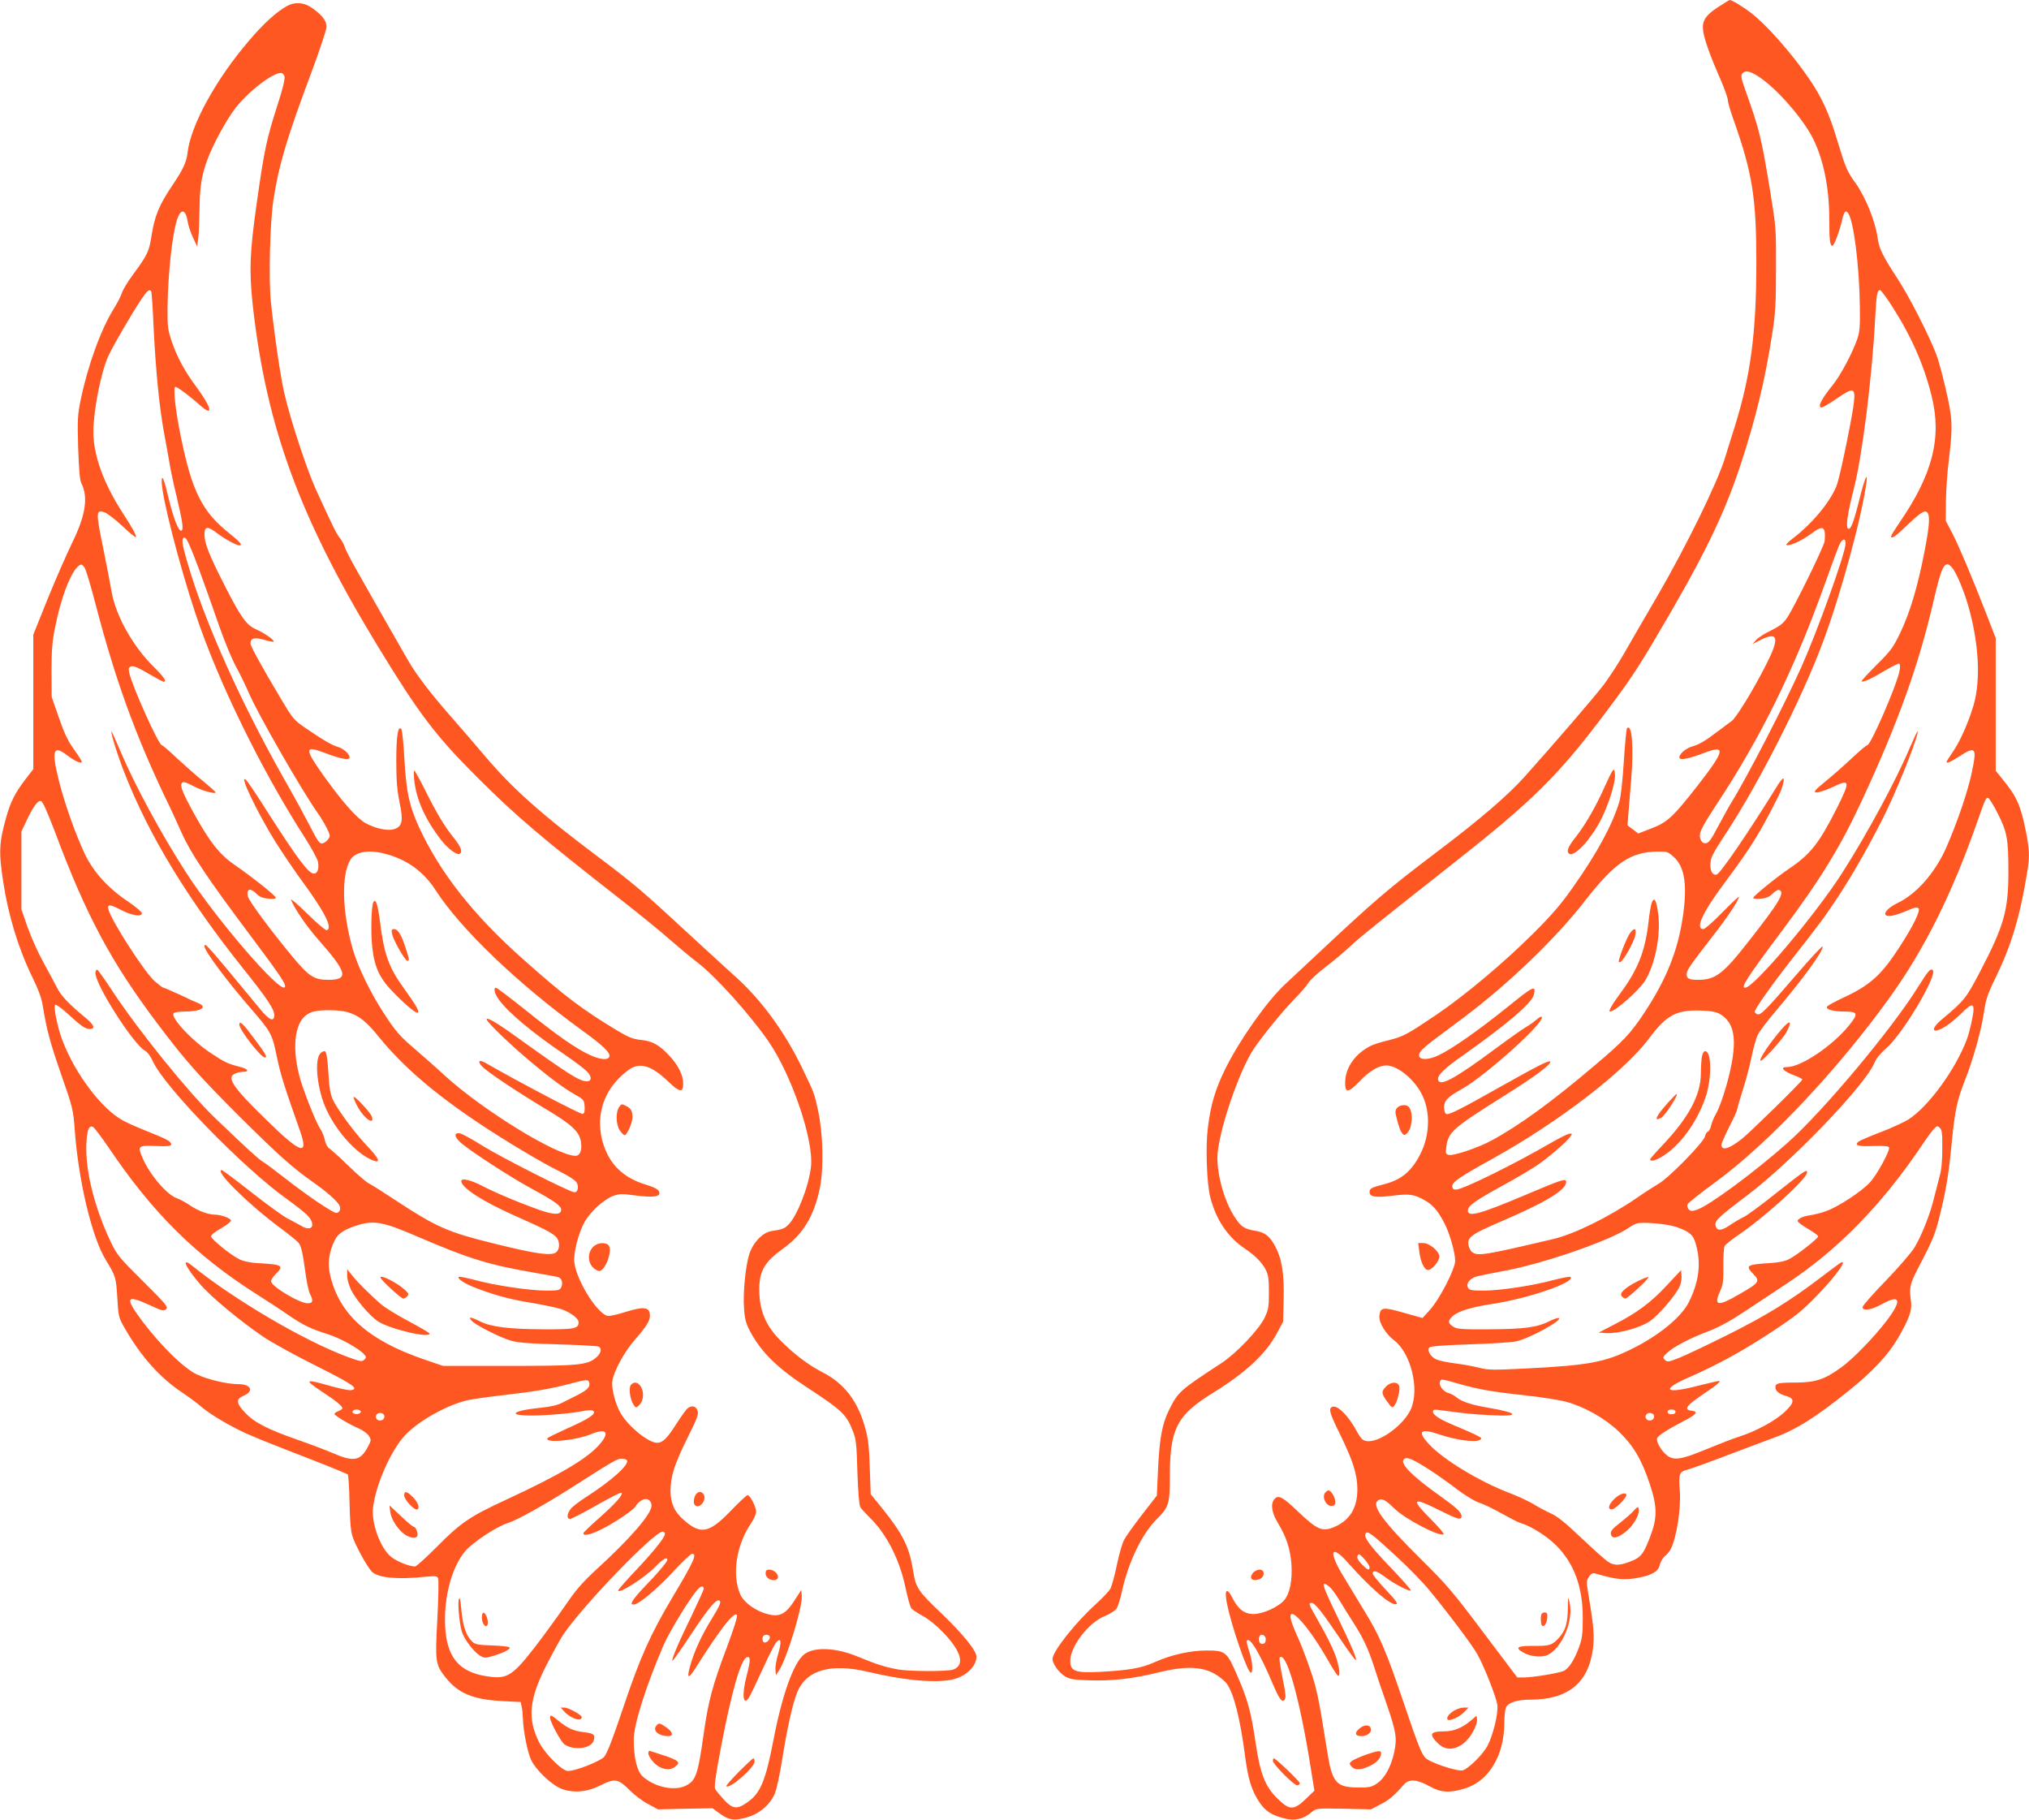<?xml version="1.0" standalone="no"?>
<!DOCTYPE svg PUBLIC "-//W3C//DTD SVG 20010904//EN"
 "http://www.w3.org/TR/2001/REC-SVG-20010904/DTD/svg10.dtd">
<svg version="1.0" xmlns="http://www.w3.org/2000/svg"
 width="1280pt" height="1148pt" viewBox="0 0 1280 1148"
 preserveAspectRatio="xMidYMid meet">
<g transform="translate(0,1148) scale(0.1,-0.1)"
fill="#ff5722" stroke="none">
<path d="M10838 11435 c-82 -54 -103 -89 -93 -154 8 -54 45 -157 109 -302 25
-59 46 -117 46 -130 0 -13 16 -69 36 -124 119 -336 144 -492 144 -901 0 -443
-36 -713 -136 -1034 -25 -80 -53 -167 -61 -195 -46 -154 -244 -558 -425 -870
-74 -126 -165 -284 -203 -350 -37 -66 -98 -160 -135 -210 -57 -76 -314 -374
-503 -585 -103 -115 -281 -268 -527 -454 -350 -265 -403 -311 -830 -711 -59
-55 -128 -119 -153 -143 -113 -105 -282 -344 -375 -529 -65 -132 -95 -230
-113 -383 -14 -115 -6 -340 15 -427 35 -142 110 -254 216 -326 66 -44 109 -87
133 -132 18 -34 22 -57 22 -145 0 -95 -3 -110 -28 -163 -38 -76 -178 -223
-271 -284 -266 -174 -273 -180 -332 -298 -43 -87 -60 -179 -69 -384 l-7 -154
-94 -121 c-52 -67 -104 -140 -115 -163 -11 -23 -31 -93 -44 -157 -13 -63 -31
-128 -39 -144 -8 -16 -49 -60 -90 -97 -128 -114 -276 -301 -276 -348 0 -31 38
-84 77 -109 31 -19 54 -23 154 -26 145 -5 277 10 438 50 163 40 267 38 350 -7
29 -16 64 -44 78 -61 46 -62 86 -218 118 -463 19 -143 40 -213 90 -288 38 -57
77 -82 162 -103 61 -16 117 -3 167 40 30 25 30 25 202 22 l172 -4 60 31 c54
27 88 56 149 126 32 36 81 33 159 -10 74 -42 128 -45 226 -15 150 46 248 209
248 413 0 43 5 87 11 99 17 31 71 48 156 48 235 1 363 105 392 320 10 80 5
146 -25 321 -17 102 -17 108 0 134 13 20 23 25 39 21 138 -40 183 -44 278 -26
82 16 122 40 130 81 4 18 18 43 32 54 13 11 30 30 36 43 38 73 67 258 58 373
-8 103 -3 117 47 129 22 6 131 45 241 87 110 42 241 91 290 109 150 53 271
128 490 304 149 120 246 224 306 326 72 124 92 179 85 233 -13 88 -8 109 40
204 107 205 114 223 154 394 30 128 45 225 60 380 22 230 35 289 86 420 51
129 102 310 119 424 13 87 23 118 75 224 98 201 153 383 199 666 16 94 14 143
-9 257 -32 161 -58 219 -145 325 l-45 56 0 418 0 418 -56 145 c-97 249 -174
431 -217 515 l-42 80 1 125 c1 69 9 188 19 265 25 207 23 257 -20 440 -20 88
-47 187 -60 220 -46 121 -175 373 -246 480 -92 141 -115 187 -124 254 -14 105
-75 255 -139 346 -54 74 -63 96 -116 271 -50 167 -97 270 -175 384 -110 162
-270 343 -368 418 -53 41 -122 82 -135 82 -4 -1 -37 -21 -74 -45z m262 -442
c113 -76 275 -262 338 -388 66 -133 102 -311 102 -505 0 -136 4 -170 20 -170
10 0 43 86 60 158 13 57 22 69 38 49 35 -43 72 -331 75 -592 2 -124 -1 -160
-17 -205 -29 -85 -106 -229 -153 -287 -74 -91 -100 -143 -71 -143 7 0 49 25
95 56 104 72 118 69 109 -19 -8 -82 -81 -439 -105 -516 -31 -99 -151 -248
-281 -347 -28 -21 -46 -40 -40 -42 20 -7 99 29 152 69 80 60 96 52 89 -43 -2
-30 -186 -406 -235 -481 -25 -38 -45 -54 -101 -82 -38 -18 -81 -45 -95 -60
l-25 -27 56 28 c107 52 116 9 31 -157 -80 -159 -189 -336 -218 -357 -13 -9
-50 -37 -82 -61 -85 -65 -125 -88 -170 -100 -41 -12 -87 -55 -76 -73 9 -14 65
-1 157 34 136 52 129 15 -39 -201 -159 -204 -195 -237 -294 -275 l-85 -33 -34
26 -34 25 6 76 c3 41 11 140 18 220 16 204 4 348 -27 317 -4 -4 -13 -98 -20
-209 -8 -126 -19 -224 -29 -257 -45 -147 -139 -320 -291 -536 -76 -108 -133
-175 -254 -295 -188 -187 -430 -389 -611 -512 -186 -125 -205 -135 -299 -159
-46 -11 -98 -27 -114 -36 -97 -49 -158 -136 -160 -227 -2 -72 19 -71 90 3 61
65 122 101 169 101 74 0 185 -93 231 -195 48 -105 43 -247 -14 -360 -55 -111
-120 -166 -230 -194 -84 -22 -92 -27 -92 -51 0 -29 40 -35 149 -21 106 13 135
8 205 -33 48 -28 81 -68 119 -143 33 -63 67 -185 67 -235 0 -51 -97 -240 -158
-308 l-48 -53 -118 33 c-131 38 -149 36 -154 -21 -4 -41 40 -113 93 -153 106
-81 161 -306 106 -433 -42 -95 -184 -203 -267 -203 -33 0 -46 11 -73 60 -57
106 -129 175 -160 155 -20 -12 -11 -42 50 -166 84 -171 111 -256 112 -349 1
-124 -51 -205 -156 -245 -68 -26 -101 -10 -218 101 -98 94 -125 108 -150 78
-25 -31 -16 -87 24 -152 51 -83 77 -162 84 -257 7 -101 -10 -185 -45 -227 -36
-43 -135 -88 -194 -88 -58 0 -98 31 -134 103 -35 68 -51 52 -34 -35 28 -143
130 -438 151 -438 16 0 10 79 -11 137 -11 31 -17 60 -14 65 17 28 83 -82 163
-272 37 -87 55 -115 70 -105 16 9 14 37 -11 157 -12 59 -19 110 -15 114 41 41
125 -253 193 -679 l26 -161 -55 -53 c-71 -68 -99 -70 -162 -12 -93 85 -123
159 -155 374 -28 188 -49 267 -114 415 -66 153 -74 160 -196 160 -103 0 -225
-28 -329 -75 -83 -37 -162 -50 -346 -60 -145 -7 -179 4 -183 59 -8 92 111 251
221 295 31 13 63 33 71 46 9 13 24 63 35 112 39 180 127 361 217 450 77 76 84
97 84 266 0 306 43 390 272 532 209 129 334 246 404 377 l39 73 3 140 c4 162
-11 257 -55 337 -35 64 -64 86 -128 96 -64 11 -85 24 -123 81 -63 93 -112 257
-112 378 0 146 135 549 231 690 60 88 182 237 253 310 39 39 80 87 91 105 11
18 59 62 106 98 48 36 117 94 155 130 68 63 163 139 660 531 501 395 657 550
960 954 140 186 193 265 311 465 298 503 425 762 533 1087 95 289 156 538 201
834 19 120 23 188 23 404 1 256 0 264 -37 490 -56 342 -68 389 -157 638 -25
70 -29 91 -19 103 19 23 51 16 109 -23z m835 -1443 c120 -186 201 -368 250
-565 67 -265 7 -498 -204 -804 -28 -41 -51 -78 -51 -83 0 -20 26 -3 98 66 89
85 114 100 130 84 19 -19 14 -89 -19 -255 -42 -217 -91 -378 -150 -502 -46
-96 -61 -116 -151 -205 -54 -54 -97 -101 -94 -103 8 -9 64 17 150 69 44 26 83
45 88 42 5 -3 6 -22 2 -42 -15 -86 -182 -472 -204 -472 -6 0 -45 -33 -88 -73
-42 -40 -117 -107 -167 -148 -77 -63 -87 -74 -67 -77 13 -2 57 13 99 32 115
55 118 44 33 -127 -114 -226 -169 -296 -305 -387 -77 -52 -225 -172 -225 -183
0 -5 20 -8 48 -5 35 3 55 12 75 32 15 15 33 26 40 23 41 -13 2 -78 -197 -331
-156 -199 -205 -236 -313 -236 -56 0 -73 8 -73 35 0 25 21 55 162 237 94 120
168 231 168 251 0 5 -47 -39 -104 -97 -56 -58 -111 -106 -120 -106 -55 0 -5
107 142 303 159 214 213 300 332 537 24 48 41 110 29 110 -5 0 -26 -27 -46
-61 -173 -279 -347 -534 -372 -544 -23 -9 -41 16 -41 57 0 47 9 66 104 211
202 307 475 846 604 1192 112 297 245 785 276 1008 11 80 -11 30 -42 -95 -38
-154 -57 -202 -73 -192 -16 10 -5 92 35 247 53 205 115 696 135 1069 9 166 13
188 32 188 5 0 39 -45 74 -100z m-293 -1506 c-9 -78 -178 -547 -278 -771 -106
-236 -339 -689 -443 -857 -20 -33 -58 -103 -86 -155 -38 -73 -55 -97 -72 -99
-16 -2 -26 4 -34 22 -16 35 -2 66 96 216 286 433 495 859 690 1405 37 105 76
209 86 233 21 49 46 52 41 6z m671 -142 c26 -28 74 -141 102 -237 69 -239 82
-473 35 -634 -33 -110 -83 -223 -129 -291 -23 -33 -41 -62 -41 -65 0 -12 24
-2 81 35 103 66 111 55 79 -98 -25 -122 -91 -315 -162 -478 -70 -158 -186
-291 -306 -349 -87 -42 -108 -94 -33 -80 20 4 62 18 94 32 45 20 61 23 70 14
14 -14 -32 -109 -121 -246 -113 -174 -183 -238 -348 -315 -56 -26 -104 -52
-108 -59 -11 -17 38 -31 110 -31 85 0 89 -13 29 -87 -104 -129 -303 -263 -391
-263 -49 0 -25 -27 49 -54 26 -10 47 -21 47 -25 0 -10 -325 -329 -380 -373
-81 -64 -130 -79 -130 -38 0 9 23 61 50 115 28 54 50 104 50 111 0 7 16 61 35
121 19 59 44 153 55 208 11 55 29 118 40 140 11 22 64 92 118 155 165 194 298
377 290 400 -2 6 -76 -73 -165 -177 -191 -222 -226 -258 -247 -250 -9 4 -16
11 -16 16 0 18 108 170 234 331 180 229 205 263 299 405 97 148 224 375 305
545 90 191 200 475 189 487 -2 2 -23 -43 -47 -99 -88 -209 -268 -542 -428
-793 -171 -267 -558 -725 -613 -725 -30 0 12 64 240 369 234 313 361 519 494
806 232 499 362 861 456 1270 51 220 71 255 114 207z m290 -1553 c59 -117 67
-160 67 -369 0 -242 -28 -340 -178 -627 -88 -169 -100 -184 -240 -301 -82 -68
-62 -100 27 -42 25 16 68 52 96 80 56 57 75 63 75 23 0 -32 -25 -144 -42 -188
-72 -192 -243 -425 -369 -506 -28 -17 -107 -54 -176 -80 -68 -26 -131 -53
-139 -60 -28 -23 -1 -31 94 -27 66 2 97 -1 99 -9 7 -20 -76 -173 -120 -220
-52 -57 -199 -154 -275 -181 -31 -12 -78 -23 -103 -27 -26 -3 -55 -12 -65 -20
-19 -15 -18 -15 2 -33 12 -9 42 -29 68 -44 25 -15 46 -31 46 -36 0 -13 -136
-120 -183 -143 -25 -14 -67 -22 -116 -25 -155 -10 -163 -15 -109 -71 43 -44
36 -54 -88 -125 -137 -80 -165 -76 -123 18 19 42 22 66 21 158 -1 60 3 117 8
127 6 10 50 46 100 79 165 114 420 347 420 385 0 23 -11 15 -200 -134 -90 -72
-180 -138 -200 -147 -19 -9 -59 -32 -88 -52 -56 -38 -83 -37 -90 2 -5 26 28
57 193 181 280 210 754 702 810 842 10 26 39 61 75 92 105 91 324 461 293 492
-14 14 -29 -4 -93 -106 -166 -267 -599 -784 -823 -983 -210 -186 -496 -397
-572 -422 -31 -10 -39 -10 -51 2 -8 8 -12 22 -8 32 3 9 79 69 168 134 337 245
777 711 1109 1173 219 305 393 655 550 1104 52 148 56 157 70 152 6 -2 34 -46
60 -98z m-2043 -275 c69 -63 86 -180 55 -384 -32 -211 -104 -389 -242 -598
-86 -130 -132 -179 -313 -332 -270 -229 -476 -379 -650 -473 -84 -46 -245
-100 -272 -91 -18 5 -20 12 -14 50 13 95 38 117 369 325 193 121 299 200 286
214 -9 8 -86 -31 -322 -164 -245 -138 -316 -174 -333 -167 -8 3 -14 20 -14 41
0 43 22 66 110 115 154 86 534 429 506 457 -3 4 -19 -5 -34 -19 -15 -13 -45
-35 -67 -47 -22 -13 -107 -73 -188 -133 -260 -193 -356 -245 -365 -197 -5 27
40 71 165 158 274 194 426 324 439 376 16 65 0 58 -169 -79 -179 -144 -350
-264 -432 -302 -85 -40 -148 -26 -113 25 8 11 43 42 79 69 35 26 125 93 199
149 278 209 579 498 761 734 186 238 285 306 456 308 59 1 66 -1 103 -35z
m291 -990 c93 -55 110 -163 59 -378 -25 -105 -64 -219 -89 -259 -10 -18 -22
-47 -26 -65 -4 -18 -13 -36 -20 -39 -8 -2 -16 -17 -20 -32 -8 -36 -227 -260
-290 -296 -27 -16 -90 -56 -140 -91 -175 -120 -394 -228 -527 -259 -434 -102
-475 -109 -511 -82 -9 6 -20 26 -23 44 -9 48 20 70 201 147 285 122 415 200
415 251 0 25 -21 18 -265 -85 -279 -118 -355 -138 -355 -96 0 31 42 61 228
163 75 41 166 95 202 119 70 46 186 145 214 182 16 21 16 22 -1 22 -10 0 -61
-25 -113 -55 -236 -137 -550 -292 -603 -298 -15 -1 -23 4 -25 18 -4 28 41 59
258 179 415 231 825 546 982 755 113 151 173 183 334 177 59 -2 90 -8 115 -22z
m1402 -851 c0 -77 -6 -137 -17 -173 -8 -30 -24 -91 -35 -135 -23 -99 -77 -235
-122 -311 -19 -32 -100 -126 -181 -210 -82 -84 -148 -160 -148 -168 0 -27 55
-19 125 20 114 63 125 23 27 -106 -82 -107 -216 -245 -290 -297 -103 -74 -159
-92 -279 -93 -114 0 -133 -4 -133 -30 0 -23 24 -43 69 -55 55 -16 52 -42 -11
-101 -60 -56 -178 -120 -283 -154 -38 -12 -134 -49 -212 -81 -155 -65 -203
-72 -246 -39 -36 28 -70 86 -63 108 6 18 60 53 175 113 73 38 86 56 44 61 -53
6 -37 31 62 98 97 65 127 90 107 90 -6 0 -64 -14 -129 -30 -210 -55 -240 -26
-58 53 184 81 343 168 530 292 143 94 187 130 275 221 99 102 176 201 165 212
-5 6 -10 2 -141 -97 -193 -147 -348 -242 -585 -360 -130 -65 -269 -131 -308
-146 -66 -26 -73 -27 -88 -12 -15 15 -14 18 15 45 40 38 145 93 263 137 65 25
138 65 234 129 77 51 192 127 255 169 325 214 603 499 859 880 29 44 62 88 73
99 18 18 21 19 36 4 13 -13 16 -38 15 -133z m-1677 -492 c83 -29 106 -49 122
-107 35 -120 21 -238 -45 -369 -47 -92 -186 -207 -353 -290 -173 -87 -277
-106 -667 -126 -214 -11 -249 -10 -300 4 -32 8 -98 21 -147 27 -49 6 -104 17
-123 25 -38 16 -63 59 -45 77 7 7 95 14 254 19 134 4 266 13 294 19 85 19 299
137 267 147 -6 2 -33 -7 -60 -21 -76 -38 -159 -49 -378 -50 -176 -1 -204 1
-228 17 -33 21 -34 37 -4 65 33 31 120 58 246 77 226 33 532 138 499 171 -4 4
-52 -5 -106 -19 -132 -36 -338 -67 -444 -67 -75 0 -89 3 -97 18 -14 27 11 59
57 72 20 5 99 21 175 35 248 46 671 193 785 273 15 11 36 22 47 25 41 12 191
-2 251 -22z m-1383 -986 c128 -37 211 -52 422 -75 105 -11 223 -30 264 -41
115 -31 242 -102 330 -185 92 -87 146 -176 197 -329 49 -145 50 -216 6 -332
-42 -113 -61 -138 -128 -162 -68 -26 -100 -26 -139 -2 -16 10 -92 78 -168 150
-102 97 -154 139 -194 156 -30 14 -81 40 -112 60 -32 19 -100 50 -152 70 -184
70 -414 209 -503 305 -80 85 -56 105 73 60 96 -32 217 -49 246 -32 16 9 14 12
-21 30 -21 11 -79 36 -129 57 -101 42 -145 69 -145 92 0 13 8 14 53 8 150 -20
193 -25 315 -31 184 -10 175 14 -18 47 -99 16 -167 38 -198 63 -15 13 -39 26
-54 30 -32 7 -63 49 -54 71 7 19 7 19 109 -10z m1377 -180 c0 -9 -9 -15 -25
-15 -16 0 -25 6 -25 15 0 9 9 15 25 15 16 0 25 -6 25 -15z m-135 -30 c0 -22
-31 -33 -47 -17 -17 17 -1 44 24 40 15 -2 23 -10 23 -23z m-1414 -337 c46 -30
124 -85 173 -123 51 -38 110 -74 135 -82 25 -7 88 -37 141 -67 52 -29 106 -57
120 -61 67 -19 169 -84 226 -141 115 -115 169 -263 169 -459 0 -102 -4 -130
-24 -185 -30 -81 -64 -134 -97 -149 -31 -14 -195 -41 -251 -41 l-41 0 -213
282 c-188 251 -231 302 -384 453 -254 251 -330 355 -278 384 22 12 46 -1 99
-53 66 -66 290 -183 311 -162 4 4 -32 46 -80 94 -130 130 -118 143 53 57 118
-59 140 -65 140 -37 0 23 -33 54 -130 123 -191 135 -268 216 -229 239 18 12
59 -7 160 -72z m-219 -538 c77 -70 174 -169 216 -221 118 -143 267 -341 301
-401 42 -73 120 -271 127 -321 7 -52 -27 -193 -63 -260 -31 -56 -120 -143
-156 -153 -35 -8 -208 50 -235 79 -26 28 -46 79 -147 377 -101 297 -143 396
-237 548 -39 64 -97 160 -129 213 -101 164 -86 217 25 92 143 -161 267 -268
303 -261 14 3 0 22 -64 91 -46 48 -83 94 -83 102 0 25 27 17 77 -21 56 -43
163 -98 163 -84 0 5 -54 67 -120 136 -132 137 -176 195 -166 219 9 25 34 7
188 -135z m-162 -75 c0 -23 -13 -18 -49 19 -24 25 -32 40 -27 53 7 16 12 13
42 -19 19 -21 34 -45 34 -53z m-253 -123 c11 -9 39 -46 61 -82 21 -36 59 -96
84 -135 66 -102 97 -168 134 -280 17 -55 53 -161 79 -235 63 -183 69 -221 51
-309 -20 -93 -60 -167 -110 -200 -35 -23 -49 -26 -123 -25 -131 1 -159 32
-188 214 -58 364 -68 410 -111 534 -24 72 -62 169 -84 216 -111 242 35 123
195 -157 32 -57 62 -103 67 -103 13 0 9 41 -8 101 -18 59 -57 139 -128 264
-50 87 -53 95 -32 95 21 0 65 -55 173 -215 53 -80 101 -145 105 -145 12 0 -18
71 -113 269 -102 210 -110 239 -52 193z m-402 -332 c0 -16 -6 -26 -18 -28 -19
-4 -32 20 -23 44 9 25 41 13 41 -16z"/>
<path d="M10173 6619 c-6 -8 -28 -52 -49 -99 -52 -119 -125 -246 -184 -320
-48 -60 -61 -92 -40 -105 32 -20 130 84 195 206 50 95 97 242 93 291 -2 33 -5
39 -15 27z"/>
<path d="M8815 4494 c-11 -11 -14 -25 -10 -43 18 -74 26 -98 39 -116 12 -16
16 -17 29 -6 36 30 45 132 15 169 -15 17 -54 15 -73 -4z"/>
<path d="M8953 3591 c8 -70 32 -121 56 -121 25 0 71 55 71 85 0 33 -62 85
-102 85 l-31 0 6 -49z"/>
<path d="M8745 2736 c-32 -32 -32 -44 6 -96 30 -41 32 -42 46 -25 18 25 35 91
31 118 -5 33 -51 35 -83 3z"/>
<path d="M8362 2068 c-27 -27 4 -91 41 -86 17 2 22 9 20 32 -2 26 -27 66 -43
66 -3 0 -11 -5 -18 -12z"/>
<path d="M7907 1562 c-32 -35 -9 -60 38 -42 35 13 36 60 2 60 -13 0 -31 -8
-40 -18z"/>
<path d="M8030 374 c0 -21 132 -154 153 -154 9 0 17 6 17 13 0 11 -152 157
-164 157 -3 0 -6 -7 -6 -16z"/>
<path d="M11208 4951 c-69 -86 -115 -161 -100 -161 16 0 142 141 163 182 44
86 15 77 -63 -21z"/>
<path d="M10420 5786 c-5 -15 -15 -68 -20 -119 -21 -183 -66 -300 -174 -446
-62 -85 -82 -121 -68 -121 30 0 178 130 217 190 65 101 103 289 86 424 -11 89
-25 114 -41 72z"/>
<path d="M10282 5593 c-18 -27 -53 -110 -67 -162 -5 -17 -4 -22 6 -19 21 7 89
130 96 172 7 44 -8 47 -35 9z"/>
<path d="M10736 4813 c-3 -21 -6 -67 -6 -102 0 -137 -76 -279 -242 -454 -43
-45 -78 -85 -78 -89 0 -17 38 -7 81 21 109 68 212 210 266 363 43 120 42 298
0 298 -9 0 -17 -15 -21 -37z"/>
<path d="M10525 4528 c-77 -86 -96 -125 -47 -99 27 14 115 151 98 151 -2 0
-25 -24 -51 -52z"/>
<path d="M10516 3374 c-101 -109 -187 -173 -331 -247 l-100 -52 47 -3 c75 -5
215 33 276 75 57 39 166 167 189 221 8 19 13 49 11 67 l-3 34 -89 -95z"/>
<path d="M10333 3400 c-81 -41 -119 -76 -103 -95 7 -8 18 -15 24 -15 14 0 152
128 145 135 -3 3 -33 -9 -66 -25z"/>
<path d="M10184 2026 c-38 -38 -44 -66 -15 -66 19 0 91 71 91 90 0 22 -44 8
-76 -24z"/>
<path d="M10305 1950 c-16 -18 -56 -52 -88 -77 -44 -34 -57 -50 -55 -67 5 -34
39 -30 90 10 50 38 92 109 86 144 -3 20 -5 20 -33 -10z"/>
<path d="M9891 1340 c-1 -96 -15 -142 -53 -186 -45 -51 -61 -56 -164 -55 -103
1 -120 -10 -64 -42 43 -26 120 -33 156 -14 91 48 161 216 136 328 -10 43 -10
43 -11 -31z"/>
<path d="M9727 1303 c-10 -10 -8 -71 2 -77 17 -11 36 30 32 72 -1 13 -23 17
-34 5z"/>
<path d="M9172 690 c-32 -20 -50 -45 -39 -56 11 -12 74 17 102 46 l29 30 -30
0 c-16 0 -44 -9 -62 -20z"/>
<path d="M9280 629 c-54 -46 -108 -69 -170 -69 -68 0 -86 -10 -71 -38 6 -11
25 -32 43 -47 63 -53 157 -16 211 84 16 28 27 62 25 75 l-3 25 -35 -30z"/>
<path d="M8575 577 c-32 -27 -27 -47 14 -47 36 0 64 22 59 46 -5 28 -41 29
-73 1z"/>
<path d="M8620 414 c-41 -15 -83 -33 -93 -42 -16 -14 -16 -16 -1 -34 21 -23
58 -23 109 1 45 20 72 47 77 75 5 28 -9 28 -92 0z"/>
<path d="M1812 11443 c-67 -37 -147 -109 -239 -217 -212 -247 -370 -536 -390
-710 -7 -59 -27 -103 -93 -201 -87 -129 -115 -197 -135 -328 -15 -94 -25 -115
-116 -239 -32 -43 -63 -94 -70 -115 -6 -21 -30 -66 -51 -100 -80 -127 -164
-357 -209 -575 -19 -92 -21 -124 -16 -300 5 -139 10 -206 20 -225 45 -89 27
-204 -58 -377 -35 -72 -105 -232 -155 -355 l-90 -224 0 -424 0 -424 -50 -65
c-63 -82 -92 -139 -118 -229 -48 -168 -51 -226 -22 -415 32 -214 96 -423 185
-605 37 -76 58 -132 65 -180 25 -152 45 -228 117 -435 72 -205 75 -221 84
-340 23 -323 108 -683 196 -826 63 -103 65 -110 73 -239 7 -121 8 -124 49
-196 101 -175 220 -308 356 -399 44 -29 99 -70 123 -91 46 -40 139 -98 237
-147 76 -38 154 -69 445 -182 129 -50 239 -95 244 -100 4 -4 9 -82 11 -172 2
-110 7 -180 18 -216 16 -54 92 -193 123 -225 38 -38 156 -50 325 -33 79 7 87
7 93 -10 4 -11 2 -125 -5 -256 -15 -270 -12 -287 52 -368 79 -100 174 -140
359 -149 l115 -6 6 -30 c4 -16 7 -51 8 -76 2 -77 30 -218 53 -262 35 -69 135
-161 197 -182 76 -25 158 -17 238 24 91 46 112 42 181 -26 31 -32 85 -73 120
-91 l63 -34 172 4 172 3 35 -26 c64 -48 98 -55 176 -33 83 22 151 79 182 152
11 26 32 124 47 217 32 203 67 357 96 426 59 137 210 179 443 125 238 -57 444
-74 546 -46 78 21 140 83 140 141 0 38 -85 143 -224 276 -146 139 -159 159
-176 269 -24 148 -65 230 -198 395 l-69 85 -6 165 c-3 121 -10 184 -26 242
-46 176 -132 290 -271 361 -90 47 -172 108 -261 196 -98 96 -139 193 -139 328
0 116 33 172 150 257 126 90 195 203 232 382 25 124 21 336 -10 483 -26 120
-22 108 -103 277 -107 222 -255 425 -415 569 -48 43 -181 165 -296 271 -304
281 -346 316 -566 482 -366 274 -551 439 -724 644 -57 67 -152 178 -213 247
-133 152 -220 266 -272 357 -340 593 -388 679 -398 713 -4 14 -18 40 -32 58
-24 32 -39 62 -151 307 -55 120 -157 429 -196 595 -25 103 -64 368 -87 585
-15 140 -6 502 16 645 34 219 84 388 239 802 53 142 96 271 96 290 -1 38 -26
70 -90 117 -50 36 -107 41 -158 14z m-17 -446 c4 -14 -13 -84 -45 -181 -69
-216 -82 -278 -129 -607 -46 -322 -50 -437 -26 -659 86 -764 296 -1337 786
-2142 264 -433 364 -565 628 -829 250 -249 393 -371 915 -779 109 -85 243
-194 298 -243 55 -48 134 -114 176 -146 115 -87 333 -330 450 -499 147 -214
287 -624 268 -791 -13 -120 -86 -308 -141 -364 -28 -27 -35 -30 -110 -42 -54
-9 -115 -72 -138 -145 -24 -74 -41 -247 -33 -345 4 -63 12 -93 37 -140 69
-131 171 -232 359 -355 222 -145 250 -171 291 -278 20 -50 23 -83 28 -257 4
-124 11 -208 18 -220 6 -11 33 -40 58 -65 107 -102 192 -269 229 -451 13 -60
28 -115 36 -124 7 -8 39 -29 71 -47 36 -19 88 -61 133 -108 111 -117 134 -202
60 -230 -34 -13 -275 -13 -350 1 -77 13 -138 33 -249 79 -143 60 -284 65 -345
13 -65 -54 -137 -258 -190 -534 -51 -266 -84 -342 -170 -400 -62 -42 -89 -38
-142 19 -25 27 -50 57 -56 68 -7 14 1 77 33 247 69 365 130 578 168 585 23 5
22 -22 -3 -118 -31 -118 -23 -194 15 -137 8 13 46 92 85 177 38 84 78 162 87
172 30 33 35 4 13 -70 -12 -39 -20 -85 -18 -104 l3 -33 18 26 c49 73 151 405
145 474 l-3 37 -42 -65 c-49 -78 -87 -102 -145 -93 -83 13 -173 73 -198 130
-54 124 -25 313 69 450 17 25 31 57 31 71 0 31 -38 105 -54 105 -6 0 -53 -44
-106 -99 -136 -141 -189 -152 -295 -59 -61 53 -84 105 -85 183 0 92 23 166
105 332 65 130 74 155 65 177 -10 28 -36 34 -62 14 -9 -7 -41 -52 -72 -100
-57 -90 -86 -118 -121 -118 -54 0 -181 103 -230 187 -32 54 -59 157 -52 202 8
60 74 182 138 256 77 89 99 124 99 156 0 56 -35 61 -155 24 -44 -14 -91 -25
-106 -25 -62 0 -202 219 -216 339 -6 57 25 182 65 254 34 62 119 140 177 163
42 15 55 16 144 4 103 -13 151 -9 151 14 0 21 -21 34 -88 55 -121 37 -203 106
-247 206 -85 191 -31 391 139 516 70 52 145 30 251 -72 73 -70 95 -73 95 -12
-1 53 -31 114 -86 173 -65 70 -107 93 -180 101 -50 5 -78 16 -150 59 -221 133
-331 216 -594 450 -316 281 -525 546 -659 838 -60 133 -78 218 -90 426 -5 98
-14 183 -20 189 -21 21 -31 -46 -31 -204 0 -123 5 -183 21 -261 24 -116 17
-150 -33 -167 -38 -14 -117 2 -181 37 -55 30 -144 130 -265 299 -122 171 -122
194 5 145 92 -35 148 -48 157 -34 10 17 -34 61 -72 71 -38 11 -92 42 -212 124
-66 46 -75 57 -148 180 -126 211 -192 332 -192 349 0 33 25 40 85 23 31 -9 59
-15 61 -12 8 8 -58 55 -109 77 -62 27 -96 74 -196 270 -101 197 -131 273 -131
327 0 55 19 57 81 9 46 -35 121 -76 139 -76 23 0 6 21 -64 77 -169 134 -233
261 -302 593 -37 176 -54 330 -37 330 12 0 93 -60 150 -112 94 -84 82 -24 -22
117 -69 93 -118 182 -151 280 -25 73 -28 92 -27 213 2 208 29 459 59 554 24
75 55 71 68 -9 3 -24 18 -69 33 -100 l27 -58 7 55 c4 30 7 114 8 187 1 136 14
214 52 313 35 93 116 242 171 314 79 104 235 226 290 226 10 0 20 -10 23 -23z
m-841 -1355 c3 -5 10 -107 15 -228 14 -275 35 -492 65 -659 14 -71 29 -161 36
-200 6 -38 26 -133 45 -210 38 -161 44 -206 29 -212 -17 -6 -51 82 -80 203
-28 120 -43 158 -44 109 -1 -93 109 -522 215 -841 141 -423 413 -979 688
-1407 42 -65 79 -134 83 -152 8 -44 -3 -75 -26 -75 -33 0 -102 92 -290 385
-66 105 -128 197 -137 205 -52 50 69 -205 188 -395 42 -66 115 -174 163 -240
147 -200 196 -299 158 -312 -7 -3 -63 44 -123 104 -61 59 -107 99 -103 88 21
-55 98 -168 175 -255 180 -204 191 -250 60 -250 -89 0 -122 21 -224 144 -126
150 -276 352 -283 381 -12 49 14 58 54 18 19 -19 40 -28 74 -31 30 -3 48 -1
48 6 0 12 -148 130 -264 210 -90 62 -155 144 -251 319 -76 138 -92 180 -76
196 8 8 26 3 69 -20 52 -29 142 -54 142 -40 0 3 -35 34 -77 69 -43 34 -117
100 -166 145 -48 46 -91 83 -96 83 -20 0 -189 375 -206 458 -5 25 -3 33 10 38
18 7 40 -3 140 -61 33 -19 63 -35 68 -35 22 0 -1 33 -64 95 -131 129 -239 322
-265 473 -8 48 -33 176 -55 285 -45 218 -44 235 12 215 16 -6 66 -44 110 -85
44 -42 82 -73 85 -70 7 7 -17 52 -82 152 -120 185 -185 363 -185 511 0 134 48
378 96 482 29 62 149 269 207 355 37 55 51 66 62 49z m303 -1757 c40 -110 98
-272 128 -360 31 -88 76 -198 101 -244 25 -46 63 -123 83 -170 60 -139 336
-619 436 -760 37 -52 75 -124 75 -142 0 -19 -31 -49 -51 -49 -14 0 -33 28 -70
103 -29 56 -99 185 -157 287 -278 489 -510 1005 -617 1373 -40 135 -43 170
-18 165 11 -2 38 -62 90 -203z m-722 12 c8 -13 40 -119 70 -236 122 -465 244
-804 435 -1206 35 -71 82 -174 106 -228 56 -127 168 -294 431 -644 199 -266
233 -317 219 -330 -33 -34 -434 433 -621 722 -158 245 -323 550 -411 757 -32
76 -59 136 -61 135 -6 -7 40 -156 84 -266 153 -391 397 -792 752 -1236 145
-181 191 -250 191 -286 0 -48 -30 -35 -91 39 -337 408 -349 422 -349 393 0
-29 149 -228 300 -401 118 -136 128 -154 156 -293 23 -111 47 -188 145 -465
59 -166 10 -152 -211 65 -214 208 -255 270 -194 293 14 6 36 10 50 10 39 0 28
18 -18 30 -79 20 -99 29 -182 84 -121 78 -260 226 -241 255 3 6 35 11 70 11
102 0 147 27 88 52 -16 6 -70 31 -120 55 -51 23 -97 43 -101 43 -5 0 -30 19
-56 41 -65 58 -273 381 -292 453 -8 35 8 34 83 -5 67 -34 128 -43 128 -19 0 8
-39 41 -86 73 -126 84 -218 185 -273 299 -60 127 -128 318 -166 470 -46 187
-34 222 54 154 46 -35 83 -52 92 -43 3 3 -18 37 -46 76 -40 54 -62 100 -98
203 l-46 133 -1 165 c0 131 5 188 23 275 34 172 89 322 135 373 26 28 33 28
52 -1z m-189 -1662 c198 -530 355 -824 651 -1216 174 -231 259 -326 513 -580
250 -248 333 -322 470 -419 79 -55 146 -114 161 -142 12 -22 1 -48 -20 -48
-22 0 -190 114 -331 225 -58 45 -118 90 -135 100 -28 18 -86 70 -303 278 -160
153 -479 548 -640 792 -47 72 -91 133 -96 137 -7 5 -12 -2 -14 -16 -8 -65 239
-454 314 -494 14 -7 35 -36 48 -65 70 -159 572 -675 845 -869 47 -34 103 -77
124 -97 64 -61 40 -116 -32 -73 -20 11 -59 33 -87 47 -28 14 -131 89 -228 165
-98 77 -182 140 -187 140 -49 0 157 -206 356 -355 61 -45 118 -91 127 -102 18
-20 28 -62 48 -213 7 -46 18 -97 26 -112 22 -42 18 -58 -15 -58 -52 0 -231
107 -231 139 0 9 13 30 30 46 54 52 41 60 -111 68 -52 3 -90 11 -120 25 -54
27 -173 123 -177 143 -2 9 22 29 63 52 37 21 65 44 62 50 -5 15 -63 36 -103
36 -44 1 -107 25 -159 61 -25 17 -60 36 -78 42 -63 21 -172 148 -218 255 -32
76 -29 79 84 75 77 -3 97 -1 97 10 0 18 -24 32 -142 79 -57 22 -129 54 -161
71 -135 72 -304 296 -384 508 -30 79 -57 210 -45 222 5 5 40 -20 78 -55 86
-79 112 -97 141 -97 36 0 27 25 -23 67 -109 90 -158 141 -184 193 -15 30 -55
103 -87 162 -33 59 -77 158 -99 220 l-39 113 0 245 0 245 32 68 c42 89 71 129
91 125 11 -2 39 -65 88 -193z m2084 -140 c137 -36 241 -111 317 -228 158 -246
521 -593 924 -885 134 -97 182 -143 173 -167 -9 -24 -63 -18 -129 14 -85 40
-204 123 -403 283 -95 76 -177 138 -183 138 -18 0 -9 -38 19 -76 61 -83 212
-209 422 -351 58 -40 118 -85 134 -102 31 -33 30 -61 -4 -61 -44 0 -117 47
-440 279 -120 87 -190 128 -190 112 0 -15 126 -138 243 -238 137 -117 239
-194 312 -235 57 -32 60 -36 63 -76 2 -30 -1 -44 -12 -48 -11 -4 -401 200
-613 322 -41 24 -53 11 -22 -22 32 -34 222 -161 394 -264 172 -102 220 -147
230 -212 8 -52 -6 -88 -34 -88 -118 0 -583 286 -825 506 -59 55 -144 129 -187
166 -99 85 -122 111 -198 228 -84 128 -165 295 -196 405 -67 233 -73 469 -14
563 31 50 115 65 219 37z m-236 -999 c72 -22 118 -59 201 -162 149 -182 345
-351 630 -541 170 -113 394 -247 503 -300 51 -25 100 -56 108 -69 18 -26 10
-64 -12 -64 -28 0 -460 219 -581 294 -66 42 -131 77 -143 78 -36 5 -35 -20 2
-55 54 -50 310 -217 448 -292 149 -81 190 -110 190 -135 0 -32 -41 -34 -126
-5 -119 41 -290 112 -373 156 -69 36 -131 51 -131 30 0 -42 133 -128 347 -223
208 -92 249 -115 263 -148 16 -38 3 -79 -27 -86 -44 -12 -144 5 -386 65 -279
69 -354 102 -597 261 -83 55 -165 107 -183 116 -18 9 -77 60 -132 114 -55 53
-108 101 -118 107 -10 5 -23 29 -28 53 -5 24 -18 55 -28 69 -21 31 -72 152
-112 268 -66 191 -61 373 12 442 13 12 37 26 54 30 48 14 167 12 219 -3z
m-1512 -849 c279 -415 548 -682 931 -926 71 -45 166 -107 210 -138 91 -62 138
-84 245 -118 77 -24 194 -89 226 -124 18 -19 18 -23 4 -37 -14 -14 -25 -12
-114 21 -269 101 -704 356 -972 572 -71 57 -45 -5 49 -115 67 -79 251 -232
401 -334 51 -35 201 -117 333 -183 233 -117 274 -145 218 -153 -12 -2 -71 10
-131 27 -162 46 -167 41 -44 -41 84 -55 122 -87 122 -100 0 -5 -11 -13 -25
-18 -14 -5 -25 -13 -25 -18 0 -10 92 -65 152 -91 26 -11 55 -32 64 -46 17 -26
17 -29 -6 -72 -46 -87 -89 -95 -218 -39 -46 20 -150 59 -230 87 -186 65 -269
108 -327 170 -55 59 -58 85 -10 105 70 29 50 74 -32 74 -70 0 -193 29 -263 62
-80 38 -227 182 -343 336 -111 149 -103 169 44 102 82 -38 92 -41 107 -27 14
14 0 31 -146 176 -148 147 -164 166 -202 245 -111 233 -170 484 -153 654 6 63
17 84 39 75 7 -3 51 -60 96 -126z m1939 -561 c344 -148 459 -183 766 -236 67
-11 129 -23 137 -26 21 -8 29 -39 16 -64 -9 -18 -20 -20 -93 -20 -105 0 -321
32 -444 65 -52 14 -100 24 -106 22 -23 -7 40 -48 122 -77 122 -45 208 -67 349
-90 68 -12 145 -28 170 -36 59 -20 112 -59 112 -83 0 -41 -23 -46 -224 -45
-216 1 -329 15 -398 50 -58 29 -77 31 -53 4 23 -26 176 -104 245 -125 42 -13
114 -19 300 -24 135 -4 251 -10 258 -15 21 -13 13 -43 -18 -69 -55 -47 -111
-52 -555 -52 l-410 0 -120 41 c-350 120 -532 282 -591 526 -19 77 -10 148 27
224 22 46 65 73 157 100 94 27 159 14 353 -70z m1097 -930 c5 -25 -15 -44 -77
-76 -31 -15 -74 -37 -96 -48 -26 -14 -73 -25 -135 -31 -219 -23 -205 -58 19
-47 80 4 181 14 225 22 59 12 82 12 90 4 17 -18 -31 -50 -165 -109 -65 -30
-122 -57 -125 -62 -20 -33 175 -15 273 25 97 40 122 14 58 -61 -78 -92 -250
-193 -590 -351 -228 -105 -289 -146 -437 -296 -69 -69 -131 -126 -140 -126
-36 0 -116 32 -151 61 -68 56 -124 209 -114 308 16 141 108 353 197 453 78 87
252 188 385 223 33 9 139 24 235 35 202 23 309 41 435 75 99 26 108 26 113 1z
m-1443 -176 c8 -13 -20 -24 -41 -16 -20 8 -9 26 16 26 10 0 22 -5 25 -10z
m150 -35 c0 -22 -31 -33 -47 -17 -17 17 -1 44 24 40 15 -2 23 -10 23 -23z
m1530 -275 c17 -27 -97 -129 -256 -231 -44 -28 -88 -62 -99 -76 -24 -31 -26
-63 -4 -63 9 0 84 38 166 85 82 47 153 83 158 80 15 -9 -36 -67 -142 -161 -54
-47 -98 -90 -98 -95 0 -20 53 -7 127 32 92 48 198 122 206 143 3 8 17 22 31
31 33 22 66 6 66 -32 0 -52 -134 -207 -351 -405 -74 -68 -125 -125 -169 -190
-35 -51 -107 -151 -160 -223 -182 -243 -218 -272 -325 -262 -189 19 -276 103
-294 284 -19 190 33 404 125 511 47 55 202 157 268 176 56 17 234 116 409 228
252 161 281 178 308 178 15 0 31 -5 34 -10z m239 -459 c10 -15 -51 -94 -173
-225 -67 -70 -121 -132 -121 -137 0 -26 168 80 235 150 45 47 75 64 75 43 0
-12 -61 -85 -141 -167 -37 -38 -72 -80 -78 -92 -10 -20 -9 -23 8 -23 30 0 147
98 254 214 54 58 105 106 113 106 33 0 12 -47 -121 -270 -142 -238 -205 -379
-312 -696 -69 -206 -104 -295 -122 -315 -27 -29 -181 -89 -228 -89 -37 0 -147
110 -184 185 -73 149 -61 271 52 490 39 77 86 160 102 185 128 188 574 650
628 650 4 0 10 -4 13 -9z m246 -352 c0 -5 -35 -82 -78 -172 -85 -174 -127
-275 -120 -282 2 -3 54 71 115 163 119 180 166 233 184 215 9 -9 -4 -37 -49
-110 -65 -105 -110 -202 -137 -296 -24 -83 -14 -91 30 -22 159 251 244 360
263 340 7 -7 -15 -77 -64 -209 -88 -233 -116 -337 -144 -536 -38 -269 -50
-303 -119 -335 -74 -33 -197 -4 -269 63 -34 32 -55 124 -54 231 0 95 80 345
190 599 38 86 168 299 215 349 19 21 37 22 37 2z m415 -299 c8 -13 -13 -40
-31 -40 -14 0 -19 31 -7 43 10 10 31 8 38 -3z"/>
<path d="M2613 6562 c13 -125 68 -248 169 -379 42 -55 101 -99 118 -88 20 13
9 43 -40 104 -58 72 -106 153 -184 309 -31 61 -59 112 -63 112 -3 0 -3 -26 0
-58z"/>
<path d="M3906 4498 c-23 -33 -21 -113 5 -149 11 -16 25 -29 30 -29 14 0 49
80 49 112 0 40 -9 57 -41 73 -26 14 -29 13 -43 -7z"/>
<path d="M3753 3625 c-51 -35 -50 -117 2 -151 21 -13 28 -14 41 -3 38 31 65
128 44 154 -16 19 -60 19 -87 0z"/>
<path d="M3980 2745 c-15 -18 -6 -89 16 -123 15 -23 16 -23 35 -6 27 25 34 75
15 113 -18 34 -46 40 -66 16z"/>
<path d="M4391 2056 c-7 -8 -13 -27 -14 -43 -3 -39 35 -45 58 -9 28 42 -13 90
-44 52z"/>
<path d="M4830 1555 c0 -28 37 -49 65 -39 33 13 -1 64 -43 64 -17 0 -22 -6
-22 -25z"/>
<path d="M4661 305 c-46 -47 -82 -87 -79 -91 20 -20 178 118 178 155 0 12 -3
21 -7 21 -4 0 -45 -38 -92 -85z"/>
<path d="M1510 5017 c0 -32 136 -207 161 -207 18 0 7 20 -67 119 -71 96 -94
117 -94 88z"/>
<path d="M2356 5791 c-14 -21 -18 -201 -7 -291 15 -128 49 -196 143 -290 85
-85 136 -125 145 -116 9 9 -16 51 -88 151 -97 134 -126 216 -152 423 -14 108
-27 147 -41 123z"/>
<path d="M2474 5588 c7 -38 82 -168 96 -168 14 0 13 8 -11 81 -27 84 -49 119
-72 119 -17 0 -19 -5 -13 -32z"/>
<path d="M2019 4834 c-34 -41 -20 -202 28 -324 60 -150 198 -308 306 -349 52
-20 39 12 -36 90 -81 86 -190 233 -219 297 -12 26 -21 74 -24 130 -8 135 -14
172 -28 172 -8 0 -19 -7 -27 -16z"/>
<path d="M2231 4560 c-1 -8 13 -39 29 -67 40 -71 104 -112 86 -56 -9 27 -115
140 -115 123z"/>
<path d="M2190 3434 c0 -23 11 -61 25 -90 32 -63 115 -161 168 -197 71 -48
327 -110 327 -78 0 4 -59 39 -131 77 -72 38 -151 87 -177 109 -70 62 -145 136
-180 180 l-32 40 0 -41z"/>
<path d="M2400 3423 c0 -14 129 -133 144 -133 7 0 19 7 26 15 10 12 7 19 -15
39 -49 45 -155 99 -155 79z"/>
<path d="M2550 2047 c0 -24 57 -87 78 -87 24 0 11 43 -22 76 -40 40 -56 43
-56 11z"/>
<path d="M2462 1943 c7 -48 48 -111 93 -142 35 -23 70 -27 78 -8 6 16 -10 57
-22 57 -6 0 -43 30 -82 68 l-72 67 5 -42z"/>
<path d="M2896 1397 c-10 -20 0 -142 16 -202 12 -48 72 -129 114 -156 29 -18
34 -18 85 -3 70 21 113 44 103 54 -5 5 -55 10 -110 12 -83 2 -106 7 -123 22
-39 35 -61 99 -70 197 -5 61 -10 88 -15 76z"/>
<path d="M3040 1277 c0 -39 26 -70 36 -43 7 19 -8 68 -24 74 -8 2 -12 -9 -12
-31z"/>
<path d="M3561 684 c40 -44 109 -65 109 -34 0 14 -84 60 -110 60 l-23 0 24
-26z"/>
<path d="M3470 647 c0 -27 70 -156 92 -170 63 -40 171 -25 184 27 9 36 1 43
-63 51 -66 8 -101 24 -159 71 -45 37 -54 41 -54 21z"/>
<path d="M4140 595 c-25 -30 16 -65 76 -65 36 0 28 28 -15 57 -40 27 -45 28
-61 8z"/>
<path d="M4090 421 c0 -12 15 -37 33 -56 42 -45 101 -57 137 -27 22 18 23 22
10 35 -8 8 -46 24 -85 36 -38 12 -76 25 -82 27 -8 4 -13 -2 -13 -15z"/>
</g>
</svg>
